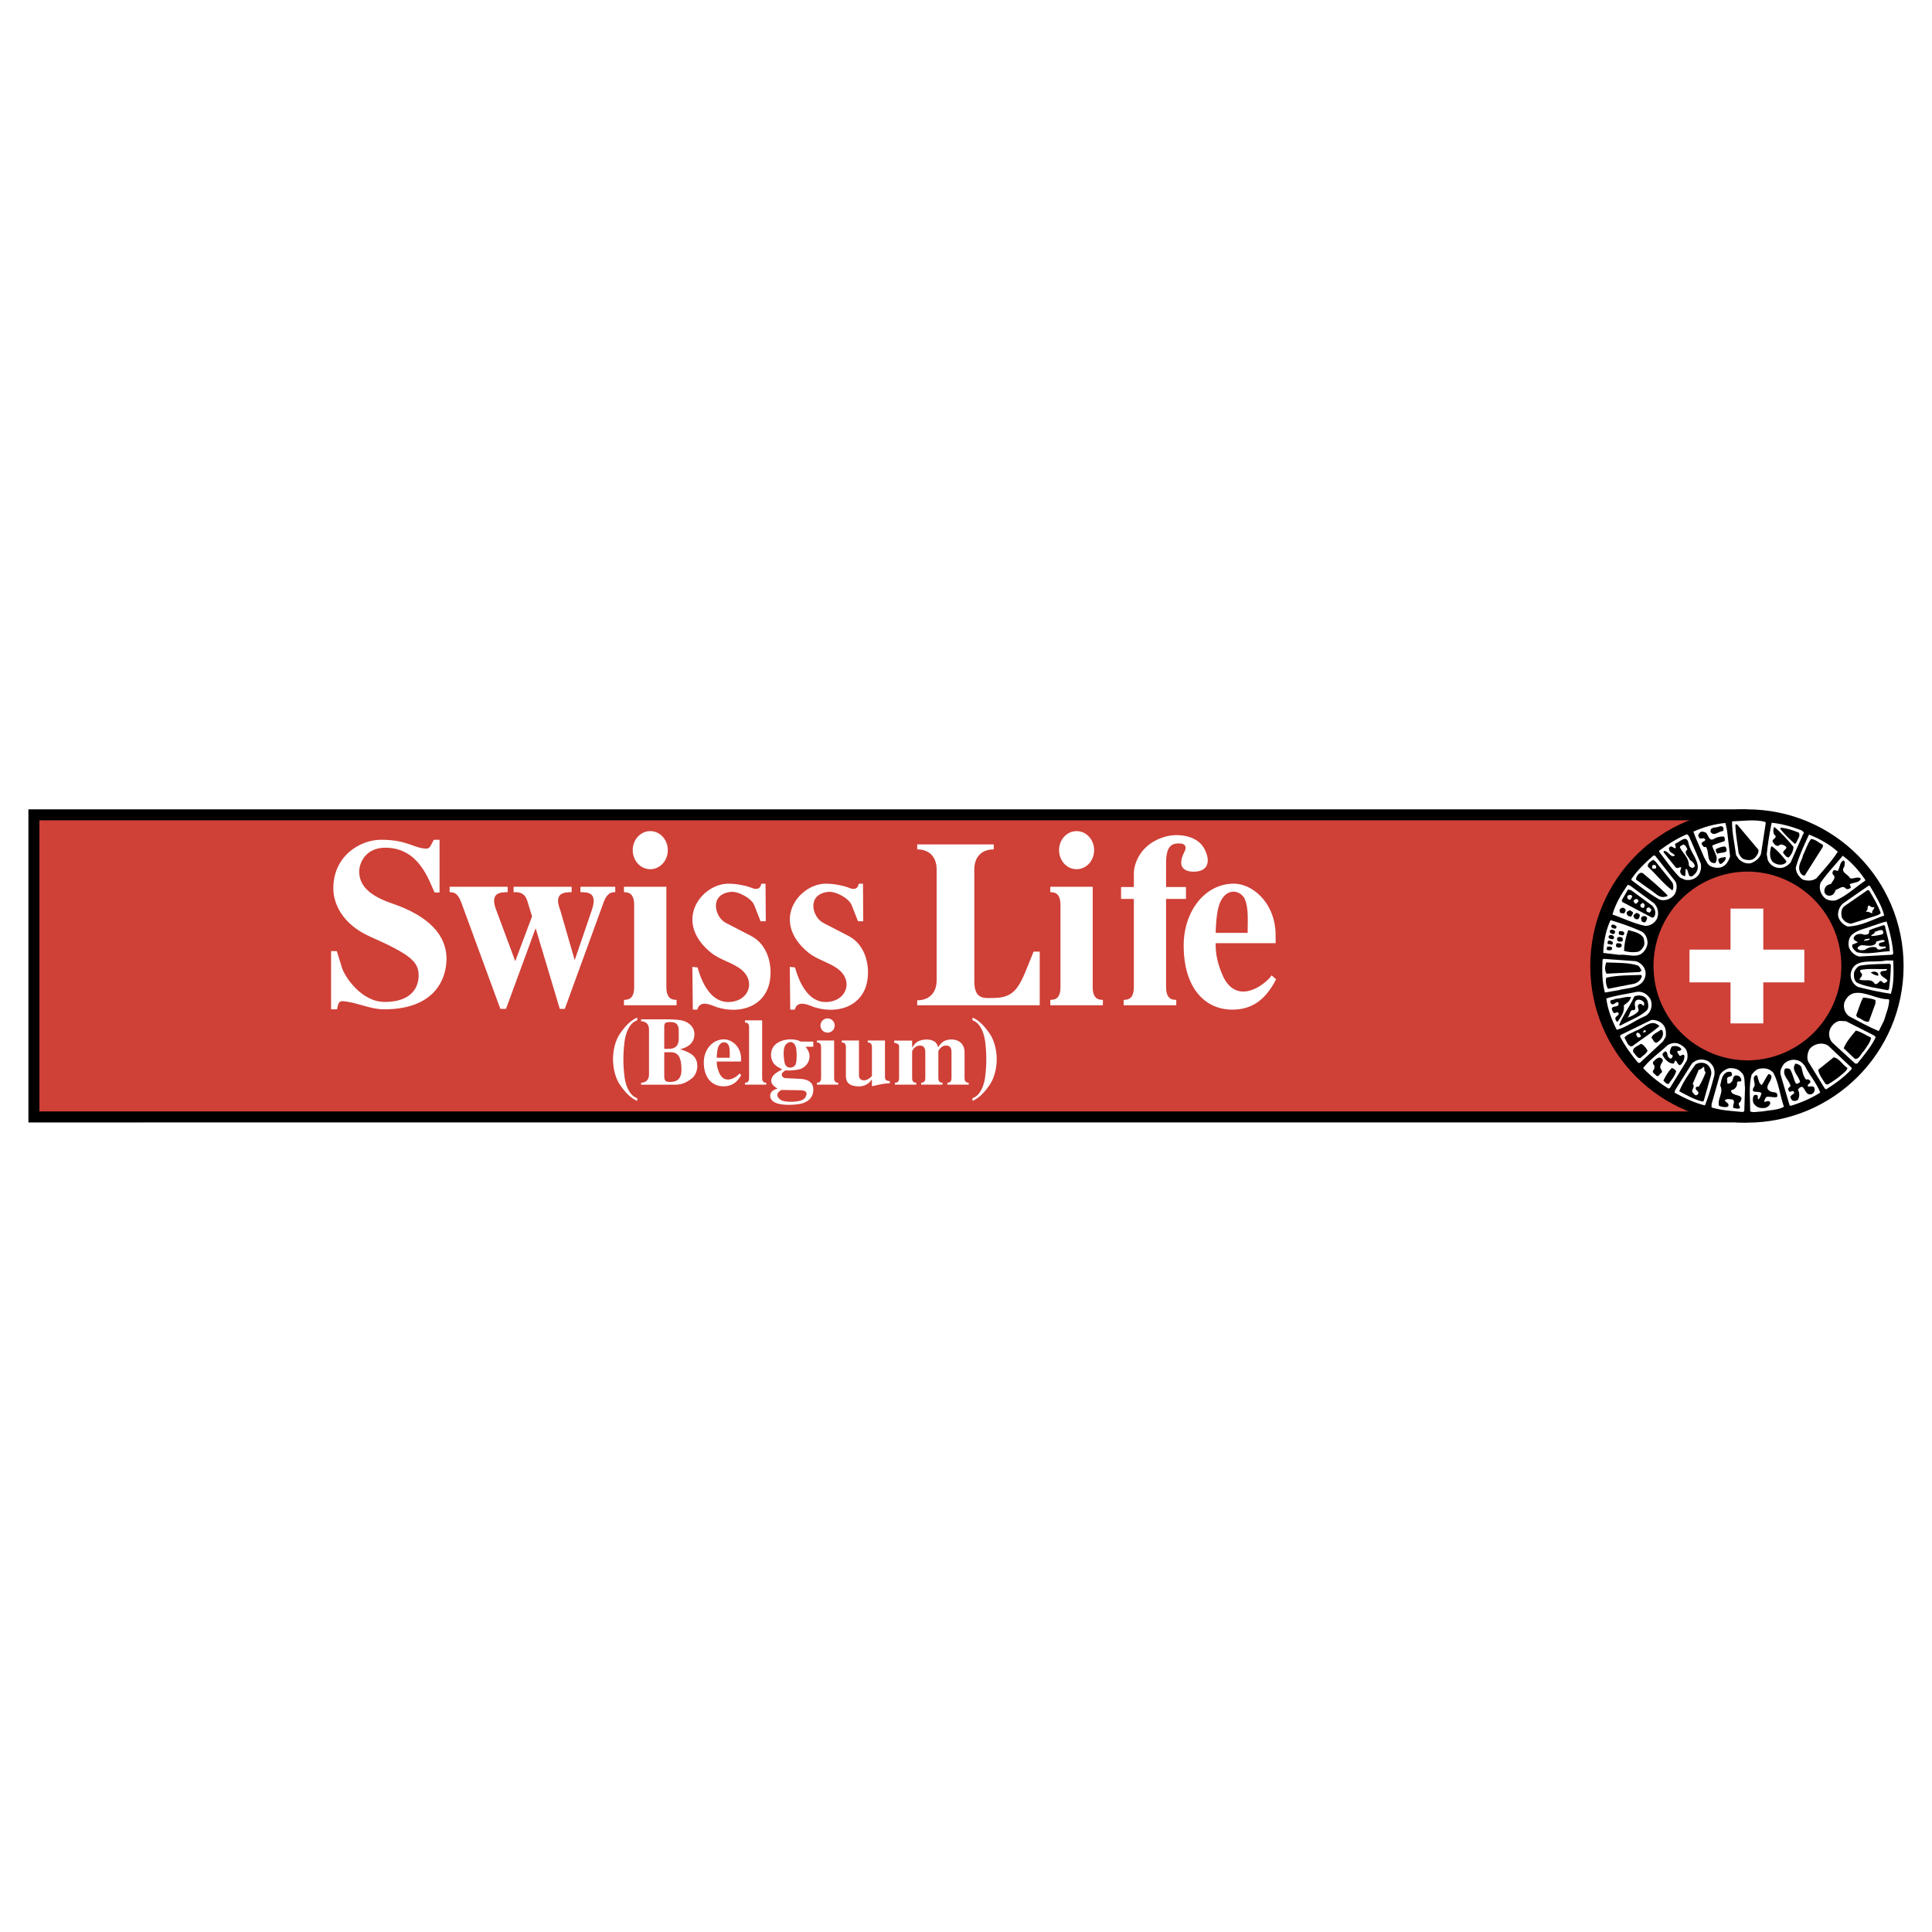 <svg xmlns="http://www.w3.org/2000/svg" width="2500" height="2500" viewBox="0 0 192.756 192.756"><g fill-rule="evenodd" clip-rule="evenodd"><path fill="#fff" d="M0 0h192.756v192.756H0V0z"/><path d="M2.834 80.748h171.459v31.238H2.834V80.748z"/><path fill="#cf4037" d="M3.931 81.844h170.362v29.043H3.931V81.844z"/><path d="M174.293 80.748c-8.635 0-15.631 6.998-15.631 15.629 0 8.633 6.996 15.631 15.631 15.631 8.631 0 15.629-6.998 15.629-15.631 0-8.631-6.998-15.629-15.629-15.629z"/><path d="M176.174 82.084l-.469 3.062c-.123.479-.605.85-1.059.987-.479.056-.795-.097-1.154-.397l-.285-.425c-.139-1.113-.414-2.225-.398-3.365 1.113-.028 2.195-.221 3.268.041l.097.097zM172.312 82.88l.303 2.567c-.139.371-.303.785-.699.99-.344.205-.783.163-1.152.028-.441-.153-.537-.619-.756-.949-.342-.852-.756-1.676-1.059-2.542 1.002-.453 2.102-.769 3.199-.865l.164.771zM179.729 82.838c.109.083.357.22.164.398l-1.25 2.829c-.303.315-.631.534-1.055.534-.549 0-1.033-.314-1.225-.823l-.096-.535c.109-1.07.275-2.129.494-3.157 1.048.109 2.02.397 2.968.754z" fill="#fff"/><path d="M175.443 84.789c.029.316-.135.562-.355.783-.264.302-.73.261-1.059.165-.287-.083-.453-.386-.562-.619-.109-.946-.314-1.854-.328-2.843.08-.04.121-.04.191 0l2.113 2.514zM171.957 82.716l-.041.192c-.428.013-.92.59-1.25.095-.082-.577.617-.37.92-.562.207-.041.385.055.371.275zM178.932 84.486c0 .412-.205.769-.453 1.057-.289.014-.385-.247-.562-.425-.082-.288.371-.343.301-.632-.191-.137-.451-.33-.699-.164-.139.15-.289.039-.426-.029-.084-.15-.289-.246-.234-.466.123-.151.316-.207.303-.427-.287-.176-.246-.521-.205-.795l.066-.096c.7.577 1.305 1.249 1.909 1.977zM179.469 83.073c.203.343-.152.685-.264 1.016l-.135.109c-.482-.454-1.074-.975-1.457-1.524l.041-.096c.647.056 1.235.26 1.815.495z"/><path d="M171.062 83.662c.277-.164.674-.233.949-.192.068.137.109.316.041.453-.41.151-.836.249-1.223.439.111.577.717 1.155.303 1.745-.936.068-.549-1.113-.936-1.621-.246.111-.328-.151-.424-.288-.025-.233.301-.221.371-.399-.15-.399-.479.098-.66-.301-.135-.208.068-.386.193-.495.178-.069.371 0 .52.07.277.246.306.961.866.589z"/><path d="M168.715 83.897l.963 2.237a1.53 1.53 0 0 1-.164 1.085c-.316.479-.852.645-1.387.562l-.523-.233c-.824-.824-1.387-1.702-2.072-2.567v-.096c.879-.659 1.785-1.235 2.76-1.648.259.109.288.44.423.66zM183.354 84.981c-.619.961-1.402 1.798-2.117 2.637-.396.287-.92.287-1.369.137-.373-.249-.701-.702-.701-1.194.314-1.14.822-2.212 1.318-3.297 1.027.413 2.046.962 2.869 1.717z" fill="#fff"/><path d="M168.455 84.089c.166 1.098 1.758 2.389.371 3.336-.48.138-.289-.551-.605-.756-.137.205.014.536-.123.756-.18-.057-.371-.138-.426-.331-.137-.206.084-.358.055-.563-.162-.054-.383.179-.549 0l-1.193-1.482v-.137c.469-.096.658.741 1.127.438-.154-.233-.562-.26-.592-.632-.055-.138.066-.22.164-.26.207-.041.289.206.494.163.07-.149-.15-.329 0-.466.386-.121 1.086-.931 1.277-.066zM181.869 84.294v.192l-1.812 2.87c-.287.028-.465-.275-.521-.495-.164-.592.262-1.029.357-1.55.275-.536.439-1.14.795-1.608.457.042.785.386 1.181.591z"/><path d="M168.359 84.748c-.467.371.15.713.232 1.056a.984.984 0 0 1 .494.537c.029.15-.178.26-.26.26-.123-.068-.316-.135-.328-.301 0-.741-.605-1.152-.895-1.771.057-.178.232-.192.357-.274.223.052.305.314.4.493z" fill="#fff"/><path d="M178.217 85.9c.041.22-.205.275-.328.332-.33.095-.66 0-.934-.166-.441-.345-.383-.989-.287-1.484l.094-.163c.55.383 1.017.947 1.455 1.481zM172.217 84.582c.26.647-.574.399-.865.606-.109-.137-.203-.274-.164-.468.289-.138.576-.274.934-.26l.095.122z"/><path d="M167.137 87.918c.234.371.152.961-.068 1.319a1.386 1.386 0 0 1-1.482.523c-.947-.523-1.881-1.265-2.801-1.938l-.027-.109c.604-.894 1.387-1.634 2.211-2.362l.166.028 2.001 2.539zM186.084 87.755v.123c-1 .659-1.838 1.497-2.922 1.949-.373.07-.77.014-1.059-.192-.453-.398-.658-.973-.469-1.551.619-.92 1.471-1.799 2.213-2.705.893.645 1.62 1.496 2.237 2.376z" fill="#fff"/><path d="M172.176 85.543c.016.303-.232.468-.426.632-.203.082-.262-.151-.287-.275-.123-.288.219-.275.357-.357.137.054.246-.096.356 0zM166.85 88.043c.107.219.15.59 0 .795-.963-.728-1.553-1.55-2.443-2.373-.057-.345.299-.511.52-.688l.234.165 1.689 2.101zM184.012 86.465c-.439.562.369.74.562 1.152.398.109.742-.22 1.086.041-.139.426-.729.371-1.086.55-.068.122.123.205.07.37-.164.138-.398.191-.537.026-.301-.288-.631.111-.945.165-.096.221-.207.508-.469.563a.509.509 0 0 1-.521-.097c-.221-.178-.178-.508-.041-.727.152-.221.357-.262.562-.33.111-.275.48-.521.262-.851a.285.285 0 0 1-.096-.371c.125-.275.314-.068.494-.068.232-.328.178-.836.562-1.043.233.11.11.4.097.62z"/><path d="M165.229 86.505c.027.068-.027.151-.094.165-.113-.028-.291.054-.305-.109-.014-.096.014-.221.096-.262.166-.013.316.013.303.206z" fill="#fff"/><path d="M163.91 87.123c.824.688 1.717 1.443 2.443 2.184.029.205-.246.122-.369.192-.521.027-.865-.427-1.25-.66l-1.512-1.083c-.011-.276.333-.84.688-.633z"/><path d="M165.035 90.13c.385.413.496.962.289 1.511-.232.453-.686.767-1.221.726-1.129-.233-2.145-.754-3.227-1.125.301-1.072.879-2.031 1.523-2.965l.221.07 2.415 1.783zM186.553 88.372c.549.962 1.166 1.896 1.439 2.967-1.193.411-2.332 1.07-3.65 1.099-.48-.166-.908-.632-.961-1.127-.016-.479.205-1.016.66-1.29l2.375-1.648h.137v-.001z" fill="#fff"/><path d="M164.83 90.348c.234.249.371.564.305.894-.043.165-.182.413-.4.262l-2.869-1.51-.068-.167.629-1.084.305.069 2.098 1.536zM186.482 88.838c.441.727.865 1.456 1.154 2.238-.068.165-.176.138-.301.233l-2.666.852c-.396-.054-.74-.261-.92-.658-.068-.357-.082-.852.291-1.113l2.279-1.579.163.027z"/><path d="M162.855 89.47c-.125.083-.125.427-.359.262-.152-.041-.137-.207-.137-.33.151-.137.426-.207.496.068zM163.443 89.827c.096.167-.139.205-.164.33-.207.027-.289-.151-.289-.33.11-.095.371-.246.453 0zM164.104 90.294l-.098.29c-.219 0-.398-.083-.328-.356.096-.042.232-.233.328-.07.043.041.043.094.098.136zM186.977 90.486c.111.194-.314.373-.166.632-.148.013-.381-.218-.588-.137l-.068-.068c.316-.111.041-.564.357-.564.123.124.299.234.465.137z" fill="#fff"/><path d="M162.193 90.748c0 .165-.08.316-.191.399-.15-.07-.412.013-.398-.234-.096-.22.139-.289.262-.357a.449.449 0 0 1 .327.192z"/><path d="M164.762 90.748c-.014.111-.096.207-.164.302-.139-.027-.371-.056-.328-.261-.031-.109.039-.206.137-.233.177-.083.245.109.355.192z" fill="#fff"/><path d="M162.922 91.008c.016.179-.109.289-.164.438-.248 0-.453-.096-.467-.37.014-.164.193-.177.301-.26.125.027.22.139.33.192zM163.607 91.283c-.025.15-.041.342-.191.425-.178.028-.357-.042-.396-.205-.164-.207.135-.344.26-.427.081.029.245.083.327.207zM164.336 91.571c-.041.22-.137.59-.453.399-.162-.056-.109-.248-.162-.357a.34.34 0 0 1 .615-.042z"/><path d="M163.773 92.931c.412.233.59.687.604 1.154a1.514 1.514 0 0 1-.398.878c-.604.7-1.607.207-2.402.303l-1.619-.192c.027-1.098.26-2.267.727-3.269 1.057.316 2.086.673 3.088 1.126zM188.227 91.942c.316 1.018.592 2.143.66 3.186-.055.15-.221.138-.357.138l-3.008.166c-.492-.083-.988-.551-1.084-1.059-.039-.438.043-.824.328-1.111.578-.508 1.318-.59 1.98-.865.494-.14.973-.357 1.481-.455z" fill="#fff"/><path d="M161.273 92.437c.029.095-.041.191-.137.22-.15-.016-.328-.055-.383-.22.013-.343.425-.151.52 0zM188.062 92.367c.15.839.508 1.73.467 2.542-1.043.028-2.184.357-3.268.095-.248-.192-.535-.453-.453-.754l.551-.233c-.139-.137-.578-.22-.359-.564.193-.289.549-.289.826-.26.15.123.396.054.561 0 .096-.095.109-.233.096-.372.467-.218.961-.342 1.457-.521l.122.067zM161.137 92.931c.027.179-.15.343-.328.22-.125-.041-.234-.111-.193-.289.138-.179.411-.11.521.069zM163.979 93.589c.07.274.137.59 0 .852-.164.246-.301.453-.59.521a3.01 3.01 0 0 1-1.359-.096 6.794 6.794 0 0 1 .426-2.073c.55.166 1.233.276 1.523.796z"/><path d="M187.896 93.056c.014.15-.162.163-.26.205-.301.055-.66.137-.959.124.025-.178.383-.166.367-.425.263-.029.841-.428.852.096z" fill="#fff"/><path d="M162.029 93.219c-.109.205-.303.028-.453.042-.109-.068-.082-.247-.041-.33.123-.083.633-.041.494.288zM161.012 93.618c-.107.192-.287.026-.424.026-.123-.055-.123-.206-.068-.288.177-.15.617-.028.492.262zM161.865 93.548c.041.111.082.29-.027.373-.137.04-.467.081-.494-.165-.084-.359.357-.291.521-.208z"/><path d="M186.512 93.644c0 .042.027.056.041.069-.166.15-.398.109-.59.166.082-.249.357-.193.549-.235zM188.035 93.92c-.178.164-.742.04-.537.451.18.124.469.042.633.07v.164c-.301-.026-.754.357-.918-.067-.402-.138-.838 0-1.154.232-.232.042-.562.097-.727-.137-.016-.179.205-.246.328-.329.439-.016.936.164 1.346-.055.15-.054.164-.207.207-.329.314-.028.576-.249.822-.07v.07z" fill="#fff"/><path d="M160.918 94.016c-.014.081.014.221-.109.233l-.385-.07c-.082-.108-.014-.274.053-.329a.492.492 0 0 1 .441.166zM161.797 94.276c.027.274-.262.302-.453.233-.166-.041-.123-.301-.041-.396.191 0 .424-.042.494.163zM160.848 94.633c-.066.028-.025.096-.039.137-.15.028-.414.109-.521-.068l.066-.26c.191-.001.482-.042.494.191z"/><path d="M163.184 95.897c.438.109.865.496.961.947.111.412-.029.811-.262 1.127-.617.674-1.592.59-2.416.824l-1.346.23c-.275-1.055-.301-2.141-.232-3.293l.096-.07 3.199.235zM188.887 95.828c.041 1.153.096 2.196-.232 3.323-1.127-.164-2.211-.41-3.295-.686-.441-.232-.771-.742-.715-1.293.26-1.729 2.279-1.041 3.516-1.344h.726z" fill="#fff"/><path d="M163.389 96.322c.205.111.289.328.385.521l-.191.137-3.295.164c-.209-.326-.166-.768-.027-1.125 1.012.057 2.165.001 3.128.303zM188.654 96.281a21.946 21.946 0 0 1-.195 2.443l-.162.07c-1.018-.234-2.102-.316-3.035-.758-.316-.246-.301-.656-.289-.988.096-.273.289-.59.59-.698.92-.165 1.994-.165 2.994-.194l.097.125z"/><path d="M188.268 96.68c.014.316-.533.068-.656.33-.125.576 1.316.713.355 1.084-.152-.082-.33-.387-.494-.123-.111.137-.275.262-.428.191-.328-.592-.986-.234-1.523-.426.057-.221.371-.346.207-.631-.123-.07-.15-.193-.137-.33.838-.177 1.869-.056 2.676-.095z" fill="#fff"/><path d="M187.402 97.215v.123c-.287.016-.521-.166-.754-.289.194-.164.672-.164.754.166zM163.814 97.381c-.082.371-.371.631-.727.754l-2.664.52c-.164-.326-.262-.727-.164-1.109 1.084-.25 2.279-.234 3.461-.275l.094.11z"/><path d="M164.666 99.688c.15.342.15.754 0 1.111-.111.262-.385.564-.66.629-.906.4-1.73 1.059-2.703 1.32-.494-.988-.893-2.002-1.043-3.131.973-.316 2.031-.441 3.061-.662.575-.08 1.07.264 1.345.733zM188.488 99.742c-.012.727-.328 1.4-.521 2.086l-.523 1.045c-1.014-.428-1.988-.963-2.963-1.484-.414-.301-.605-.838-.469-1.373.836-1.992 2.926-.273 4.352-.328l.124.054z" fill="#fff"/><path d="M164.377 99.879c.07.301.15.656-.068.92-.77.715-1.758 1.002-2.635 1.521l-.139-.039c.398-1.004 1.086-1.881 1.523-2.869.413-.193 1.141-.123 1.319.467zM162.73 99.48c-.109.387-.412.604-.729.824.123.672-.301 1.154-.592 1.619-.164.041-.189-.139-.232-.234-.123-.326.564-.396.232-.688-.164-.037-.273.125-.398.059-.135-.125-.176-.289-.203-.455.178-.342.795-.016.658-.59-.193-.137-.359.193-.59.193-.084-.029-.18-.084-.193-.166-.139-.371.344-.234.494-.396.536 0 1.046-.261 1.553-.166zM187.115 99.783v.33l-.658 1.811c-.453.096-.756-.33-1.154-.426l-.109-.205c.234-.59.398-1.238.699-1.771.412.056.853.083 1.222.261z"/><path d="M164.049 100.113l-.043.258c-.123-.066-.316-.342-.494-.162-.301.221.193.562-.164.793-.275.264-.617.4-.947.525.207-.25.221-.881.619-.729.285-.139.014-.48.096-.756.107-.521.851-.3.933.071zM166.08 102.445c.137.289.164.658.109.988l-.273.467-2.309 2.143h-.164c-.686-.809-1.33-1.701-1.812-2.635l.043-.139 3.088-1.51c.562-.029 1.072.235 1.318.686zM186.977 103.311l.166.164c-.439.947-1.195 1.826-1.84 2.639h-.207l-2.307-2.115c-.232-.289-.371-.729-.258-1.15.107-.457.549-.924 1.016-.994l.631.031 2.799 1.425z" fill="#fff"/><path d="M165.559 102.377c-.854.742-1.812 1.318-2.734 2.02-.438.025-.549-.564-.752-.867.271-.367.74-.451 1.111-.682.769-.211 1.578-1.295 2.375-.471z"/><path d="M164.213 102.941c-.109.012-.207.121-.303.039l.166-.232c.069.029.137.109.137.193z" fill="#fff"/><path d="M165.916 103.037c.039.438-.275.783-.619.988-.314.041-.357-.33-.535-.496.137-.396.619-.521.934-.781.177-.041.191.18.22.289zM186.678 103.529c-.07.482-.441.893-.715 1.32-.303.275-.453.838-.895.797l-1.123-1.059c.246-.633.781-1.248 1.219-1.771.549.137 1.016.483 1.514.713z"/><path d="M163.721 103.434c-.113.029-.182.096-.305.07-.111-.125-.275-.33-.068-.467.191-.041.341.221.373.397zM168.264 104.818c.123.291.137.691.027.992l-1.676 2.732-.137.068a12.44 12.44 0 0 1-2.543-2.047c.742-.934 1.553-1.455 2.418-2.268.303-.203.742-.314 1.115-.16.3.123.659.357.796.683z" fill="#fff"/><path d="M164.377 104.818c-.15.359-.467.482-.727.758-.316 0-.496-.398-.701-.617-.125-.467.467-.576.771-.822.286.107.507.424.657.681z"/><path d="M182.434 104.357l2.307 2.182v.123c-.742.809-1.648 1.457-2.539 2.018l-.137-.068-1.678-2.732c-.137-.398-.041-.852.137-1.195.441-.564 1.331-.757 1.91-.328z" fill="#fff"/><path d="M167.727 104.629c.07.109-.066.164-.162.221h-.193c-.082.189.139.328.193.494.162.055.369-.289.492 0 0 .369-.15.699-.426.932-.26-.027-.287-.344-.453-.465-.191.041-.041.303-.275.303-.467-.031-.822-.467-1.016-.824-.07-.234.139-.289.264-.4.273.07.137.426.328.592.07.096.221.207.301.07.098-.07.111-.166.098-.262-.48-.164-.221-.592-.098-.867.316-.126.741-.066.947.206zM165.887 105.906c-.137.191-.287.426-.232.658.068.15.287.359.068.494-.18.111-.26.469-.494.234-.152-.152-.398-.262-.303-.494.15-.109.139-.287.139-.467-.125-.125-.234-.314-.068-.453.26-.262.604-.578.891-.166v.194h-.001zM184.246 106.496c.166.111-.027.234-.068.328-.578.578-1.193 1.004-1.842 1.389l-.205-.068c-.275-.455-.646-.908-.729-1.414l1.553-1.25c.576.136.824.697 1.291 1.015z"/><path d="M170.9 106.373c.18.301.205.742.096 1.084-.262.963-.523 1.922-.895 2.828-1.07-.26-2.059-.742-3.033-1.275l.068-.26 1.646-2.611a1.295 1.295 0 0 1 1.389-.357c.302.054.563.331.729.591zM180.152 106.496c.455.852 1.115 1.623 1.455 2.514-.92.578-1.906 1-2.936 1.316l-.123-.041-.895-3.061c-.096-.439.125-.771.33-1.086.355-.316.811-.492 1.318-.357.371.082.674.387.851.715z" fill="#fff"/><path d="M170.432 106.303c.262.275.373.646.262 1.02l-.715 2.512-.109.07c-.838-.193-1.578-.633-2.334-1.033.398-.947 1.002-1.812 1.619-2.664.343-.249.976-.249 1.277.095zM179.729 106.469c.109.439.164.893.467 1.248.15-.08.357 0 .424.166.057.273-.424.262-.205.537.221-.043.619-.111.633.219.027.232-.123.494-.359.535-.725.193-.602-1.346-1.316-.465.18.301.18.67.027.984-.125.141-.316.166-.467.141-.109-.016-.205-.141-.26-.234-.236-.439.658-.398.205-.754-.109.025-.221.066-.328.096-.084-.109-.18-.207-.139-.357l.232-.234c-.123-.602-.877-1.057-.562-1.715.125-.082.355-.041.494.027.303.439.346.975.592 1.426.164.096.303-.039.426-.135-.111-.631-.961-1.195-.455-1.84.217.038.466.124.591.355z"/><path d="M170.008 106.441c.066.221-.014.383.164.549a7.8 7.8 0 0 1-.688 1.43c-.082 0-.273-.027-.303.123-.039.273.523.41.139.699-.234.125-.33-.18-.467-.275-.123-.287.316-.547.027-.822l.604-1.414c.235-.016.317-.208.524-.29z" fill="#fff"/><path d="M167.234 106.865c-.123.482-.467.867-.756 1.279-.234.039-.385-.207-.523-.332.221-.438.455-.863.824-1.248.194 0 .344.18.455.301z"/><path d="M173.727 106.99c.428.357.291 1.029.373 1.525l-.07 2.332-.137.1c-1.057-.1-2.143-.154-3.129-.455v-.332l.822-2.895c.219-.385.605-.617.988-.701.453 0 .854.084 1.153.426zM176.926 107.031c.549 1.002.662 2.281 1.059 3.393-.617.344-1.441.328-2.182.467-.387 0-.854.137-1.182 0 0-1.207-.166-2.541.137-3.666.219-.275.521-.617.92-.617.496-.069.92.054 1.248.423z" fill="#fff"/><path d="M172.781 107.102c.123.451-.494.178-.469.588l.029.398c.26.096.424-.135.535-.328.027-.246.15-.562.494-.438.191.025.33.23.355.395.043.371-.355 0-.424.332.055.316-.191.605-.467.701-.055-.029-.084.025-.125.055.029.67 1.484.258.895 1.152-.303.15 0 .383 0 .562-.178.191-.426.027-.633.041-.207-.246.262-.686-.137-.867-.262-.01-.537-.121-.756.098.111.209.508.289.332.605-.236.123-.633.039-.896-.07-.203-.686.496-1.33.111-2.018.123-.506.166-1.207.785-1.373.152.001.356-.04.371.167zM176.734 107.361c.068.549-.906 1.168-.041 1.551.221.098.631 0 .631.359.014.08 0 .191-.096.191-.344.041-.617-.068-.961-.029-.164.139-.219.303-.26.496.205.027.48-.236.617.096-.027.248-.234.41-.451.494-.359.068-.799.041-1.033-.234-.299-.221-.299-.645-.191-.947.084-.121.289-.137.398-.041.084.111-.039.396.125.371.15-.178.205-.385.271-.592-.217-.301-1.166.098-.768-.602.303-.355-.344-1.072.303-1.209.178.316.164.854.494.988.262-.355.412-.783.686-1.098a.356.356 0 0 1 .276.206z"/><path d="M174.293 86.959a9.418 9.418 0 0 0 0 18.835c5.199 0 9.416-4.217 9.416-9.418 0-5.2-4.217-9.417-9.416-9.417z" fill="#cf4037"/><path fill="#fff" d="M180.016 94.743h-4.092v-4.092h-3.27v4.092h-4.093v3.269h4.093v4.092h3.27v-4.092h4.092v-3.269zM43.854 89.041h-.496c-.597-1.266-1.563-4.444-4.89-4.467-2.184 0-2.632 1.768-2.632 2.342 0 1.05.496 2.269 3.227 3.202 3.823 1.291 5.485 3.248 5.485 5.542 0 1.672-.869 5.041-6.229 5.041-1.44 0-3.029-.812-4.219-.812-.299 0-.396.359-.472.812h-.597v-5.807h.571l.521 1.672c.297.934 1.96 3.396 4.243 3.396 3.227 0 3.401-2.057 3.401-2.631 0-1.386-.819-2.103-4.863-3.894-2.781-1.242-3.65-3.321-3.65-4.803 0-3.248 2.68-4.851 4.767-4.851 2.63 0 3.277.861 4.515.886.4 0 .448-.384.746-.886h.571v5.258h.001zM53.084 91.43l-.472-1.542c-.309-.977-1.065-.874-1.37-.874v-.54h5.79v.54c-.755 0-1.821.051-1.133 1.798l1.44 4.985 1.703-4.985c.615-1.773-.378-1.798-1.133-1.798v-.54h3.475v.54c-.309 0-.78 0-1.137.951l-3.897 10.689h-.5l-2.41-8.043-2.956 8.043h-.565l-3.926-10.689c-.354-.951-.828-.951-1.135-.951v-.54h5.792v.54c-.757 0-1.82.051-1.135 1.798l1.892 5.088 1.677-4.47zM66.485 98.471c0 1.207.592 1.285 1.018 1.285v.537h-5.25v-.537c.424 0 1.018-.078 1.018-1.285V90.3c0-1.209-.594-1.285-1.018-1.285v-.54h4.231v9.996h.001zm-1.607-15.552c.97 0 1.749.849 1.749 1.902 0 1.054-.779 1.901-1.749 1.901-.97 0-1.75-.847-1.75-1.901-.001-1.053.78-1.902 1.75-1.902zM109.018 98.471c0 1.207.592 1.285 1.018 1.285v.537h-5.248v-.537c.426 0 1.016-.078 1.016-1.285V90.3c0-1.209-.59-1.285-1.016-1.285v-.54h4.23v9.996zm-1.608-15.552c.971 0 1.752.849 1.752 1.902 0 1.054-.781 1.901-1.752 1.901-.967 0-1.748-.847-1.748-1.901 0-1.053.781-1.902 1.748-1.902zM75.884 91.917l-.638-1.618c-.285-.693-1.609-1.414-2.388-1.311-2.151.282-1.514 2.543-.448 3.083.849.438 1.677.875 2.529 1.311 2.103 1.106 2.246 3.958 1.605 5.37-.875 1.955-3.167 2.34-5.057 1.723-.45-.154-1.632-.797-1.916.256h-.448l-.048-4.266.52.053c.141.438 1.018 4.059 3.734 3.369 1.538-.387 2.009-2.213.45-3.291-.898-.618-2.011-.875-2.838-1.542-3.806-3.109-1.016-6.782 1.607-6.886.735-.027 1.822.154 2.505.436.309.13.806.181.9-.436h.425l.025 3.75h-.519v-.001zM85.606 91.917l-.639-1.618c-.285-.693-1.607-1.414-2.388-1.311-2.151.282-1.512 2.543-.448 3.083.85.438 1.679.875 2.529 1.311 2.105 1.106 2.247 3.958 1.605 5.37-.875 1.955-3.167 2.34-5.057 1.723-.45-.154-1.631-.797-1.916.256h-.448l-.048-4.266.52.053c.144.438 1.018 4.059 3.734 3.369 1.538-.387 2.009-2.213.45-3.291-.896-.618-2.007-.875-2.835-1.542-3.808-3.109-1.016-6.782 1.606-6.886.733-.027 1.821.154 2.506.436.307.13.805.181.898-.436h.426l.024 3.75h-.519v-.001zM103.734 94.946v5.347H91.509v-.492c1.229 0 1.94-.779 1.94-2.004V86.744c0-1.226-.711-2.001-1.94-2.001v-.495h7.637v.495c-1.23 0-1.939.775-1.939 2.001V97.89c0 1.922 1.064 1.676 1.939 1.676 2.387 0 2.674-1.439 3.973-4.621h.615v.001zM116.34 98.471c0 1.207.592 1.285 1.016 1.285v.537h-5.248v-.537c.426 0 1.016-.078 1.016-1.285v-8.788h-1.275V88.5h1.275v-1.392c0-.77.543-2.981 3.287-3.673.992-.257 3.051-.18 3.781 1.31.568 1.131.402 2.145-.969 2.222-.566.027-2.033-.088-1.039-2.016.211-.386.117-.771-.426-.798-.686-.026-1.418.051-1.418 1.929V88.5h1.984v1.184h-1.984v8.787z"/><path d="M127.316 97.699c-1.111 2.188-2.531 3.031-4.375 3.031-2.695 0-4.844-2.131-4.844-6.397 0-3.443 2.148-6.167 4.986-6.167 1.938 0 4.186 1.978 4.186 5.165v.771h-5.984c0 .437-.021 1.541.664 3.133.826 1.955 2.199 1.775 2.836 1.57 1.062-.336 1.867-1.158 2.08-1.492l.451.386zm-2.837-4.625c0-1.258.096-2.389-.26-3.313-.307-.798-1.584-1.312-2.363.026-.379.667-.521 1.771-.57 3.288h3.193v-.001zM63.576 101.801c-.757.23-1.15 1.227-1.264 2.117-.077.586-.116 1.207-.116 1.762s.039 1.178.116 1.764c.114.893.507 1.885 1.264 2.115v.279c-.432-.184-1.034-.584-1.754-1.658-.362-.547-.66-1.465-.66-2.5s.297-1.955.66-2.498c.72-1.074 1.322-1.477 1.754-1.658v.277zM63.965 108.217v-.197c.498 0 .786-.318.786-.816v-4.492c0-.498-.288-.814-.786-.814v-.199h2.309c.509 0 1.397 0 1.906.15.564.172 1.112.631 1.101 1.34-.009 1.025-.871 1.352-1.407 1.488v.02c.362.094.767.256 1.101.477.918.623.643 1.955.068 2.402-.67.529-1.15.643-1.705.643h-3.373v-.002zm2.309-3.572h.413c.458 0 1.032-.123 1.032-1.025v-.766c0-.719-.325-.91-.977-.879-.353.02-.469.098-.469.469V107.145c0 .537 0 .766.459.797.718.037 1.255-.221 1.255-1.199 0-1.475-.459-1.762-1.111-1.762h-.603v2.164-2.5h.001zM73.954 107.252c-.45.812-1.025 1.129-1.771 1.129-1.093 0-1.964-.795-1.964-2.387 0-1.281.871-2.297 2.019-2.297.786 0 1.697.736 1.697 1.926v.287h-2.423c0 .162-.011.574.269 1.168.334.729.891.662 1.148.584.432-.125.757-.432.843-.555l.182.145zm-1.149-1.723c0-.471.037-.893-.106-1.238-.123-.297-.641-.49-.957.01-.154.248-.211.662-.23 1.229h1.293v-.001zM76.04 107.537c0 .451.239.482.412.482v.197h-2.125v-.197c.17 0 .409-.031.409-.482v-5.035c0-.453-.239-.482-.409-.482v-.219h1.713v5.736zM81.143 104.434h-.766c.095.154.498.566.364 1.219-.125.613-.65.955-.998 1.033-.42.096-.861.135-1.282.107-.152-.012-.268.123-.364.209-.22.201-.047.547.269.564l1.377.066c.616.029 1.611.191 1.363 1.43-.106.504-.509.859-1.072 1.025-.529.15-2.186.285-2.846-.166-.555-.375-.459-1.139.393-1.303-.231-.17-.948-.527-.481-1.244.202-.307.661-.518.938-.672-.248-.16-.545-.285-.746-.498-.48-.496-.498-1.438.018-1.943.757-.738 2.137-.633 2.559-.344h1.273v.517h.001zm-1.782 1.793c.153-.268.184-1.562-.027-1.936-.325-.574-.786-.24-.92-.086-.421.471-.146 1.867-.078 2 .22.434.816.385 1.025.022zm-1.378 2.519c-.27.105-.786.545-.049 1.014.375.24 2.059.258 2.375-.221.221-.334.355-.756-.507-.766l-1.819-.027zM83.222 107.537c0 .451.239.482.41.482v.197h-2.125v-.197c.173 0 .412-.031.412-.482v-3.045c0-.447-.239-.479-.412-.479v-.201h1.716v3.725h-.001zm-.654-5.93c.394 0 .709.316.709.711a.707.707 0 0 1-.709.709.707.707 0 0 1-.707-.709c0-.394.316-.711.707-.711zM88.293 107.402c0 .471.25.393.479.471l.009.211c-.507.02-.764.049-1.789.297v-.68h-.02c-.173.266-.594.756-1.476.68-.968-.086-1.1-.545-1.1-1.123v-2.766c0-.447-.241-.479-.414-.479v-.201H85.7v3.496c0 .508.661.736 1.293.045v-2.861c0-.447-.238-.479-.413-.479v-.201h1.714v3.59h-.001zM91.002 107.537c0 .451.241.482.414.482v.197h-2.127v-.197c.173 0 .412-.031.412-.482v-3.162c0-.246-.325-.295-.489-.354v-.201h1.791v.691h.021c.125-.221.257-.371.393-.49.295-.256.937-.371 1.37-.275.583.125.698.395.814.736.114-.191.257-.336.382-.461.527-.506 2.252-.535 2.252.988v2.527c0 .451.238.482.411.482v.197h-2.127v-.197c.173 0 .412-.031.412-.482v-2.596c0-.689-.536-.658-.775-.584-.239.076-.441.297-.537.527v2.652c0 .451.239.482.414.482v.197h-2.129v-.197c.174 0 .413-.031.413-.482v-2.596c0-.689-.536-.658-.775-.584-.239.076-.443.297-.539.527v2.655h-.001zM97.025 109.559c.756-.23 1.148-1.223 1.264-2.115a13.74 13.74 0 0 0 0-3.526c-.115-.891-.508-1.887-1.264-2.117v-.277c.43.182 1.035.584 1.752 1.658.363.543.662 1.463.662 2.498s-.299 1.953-.662 2.5c-.717 1.074-1.322 1.475-1.752 1.658v-.279z" fill="#fff"/></g></svg>